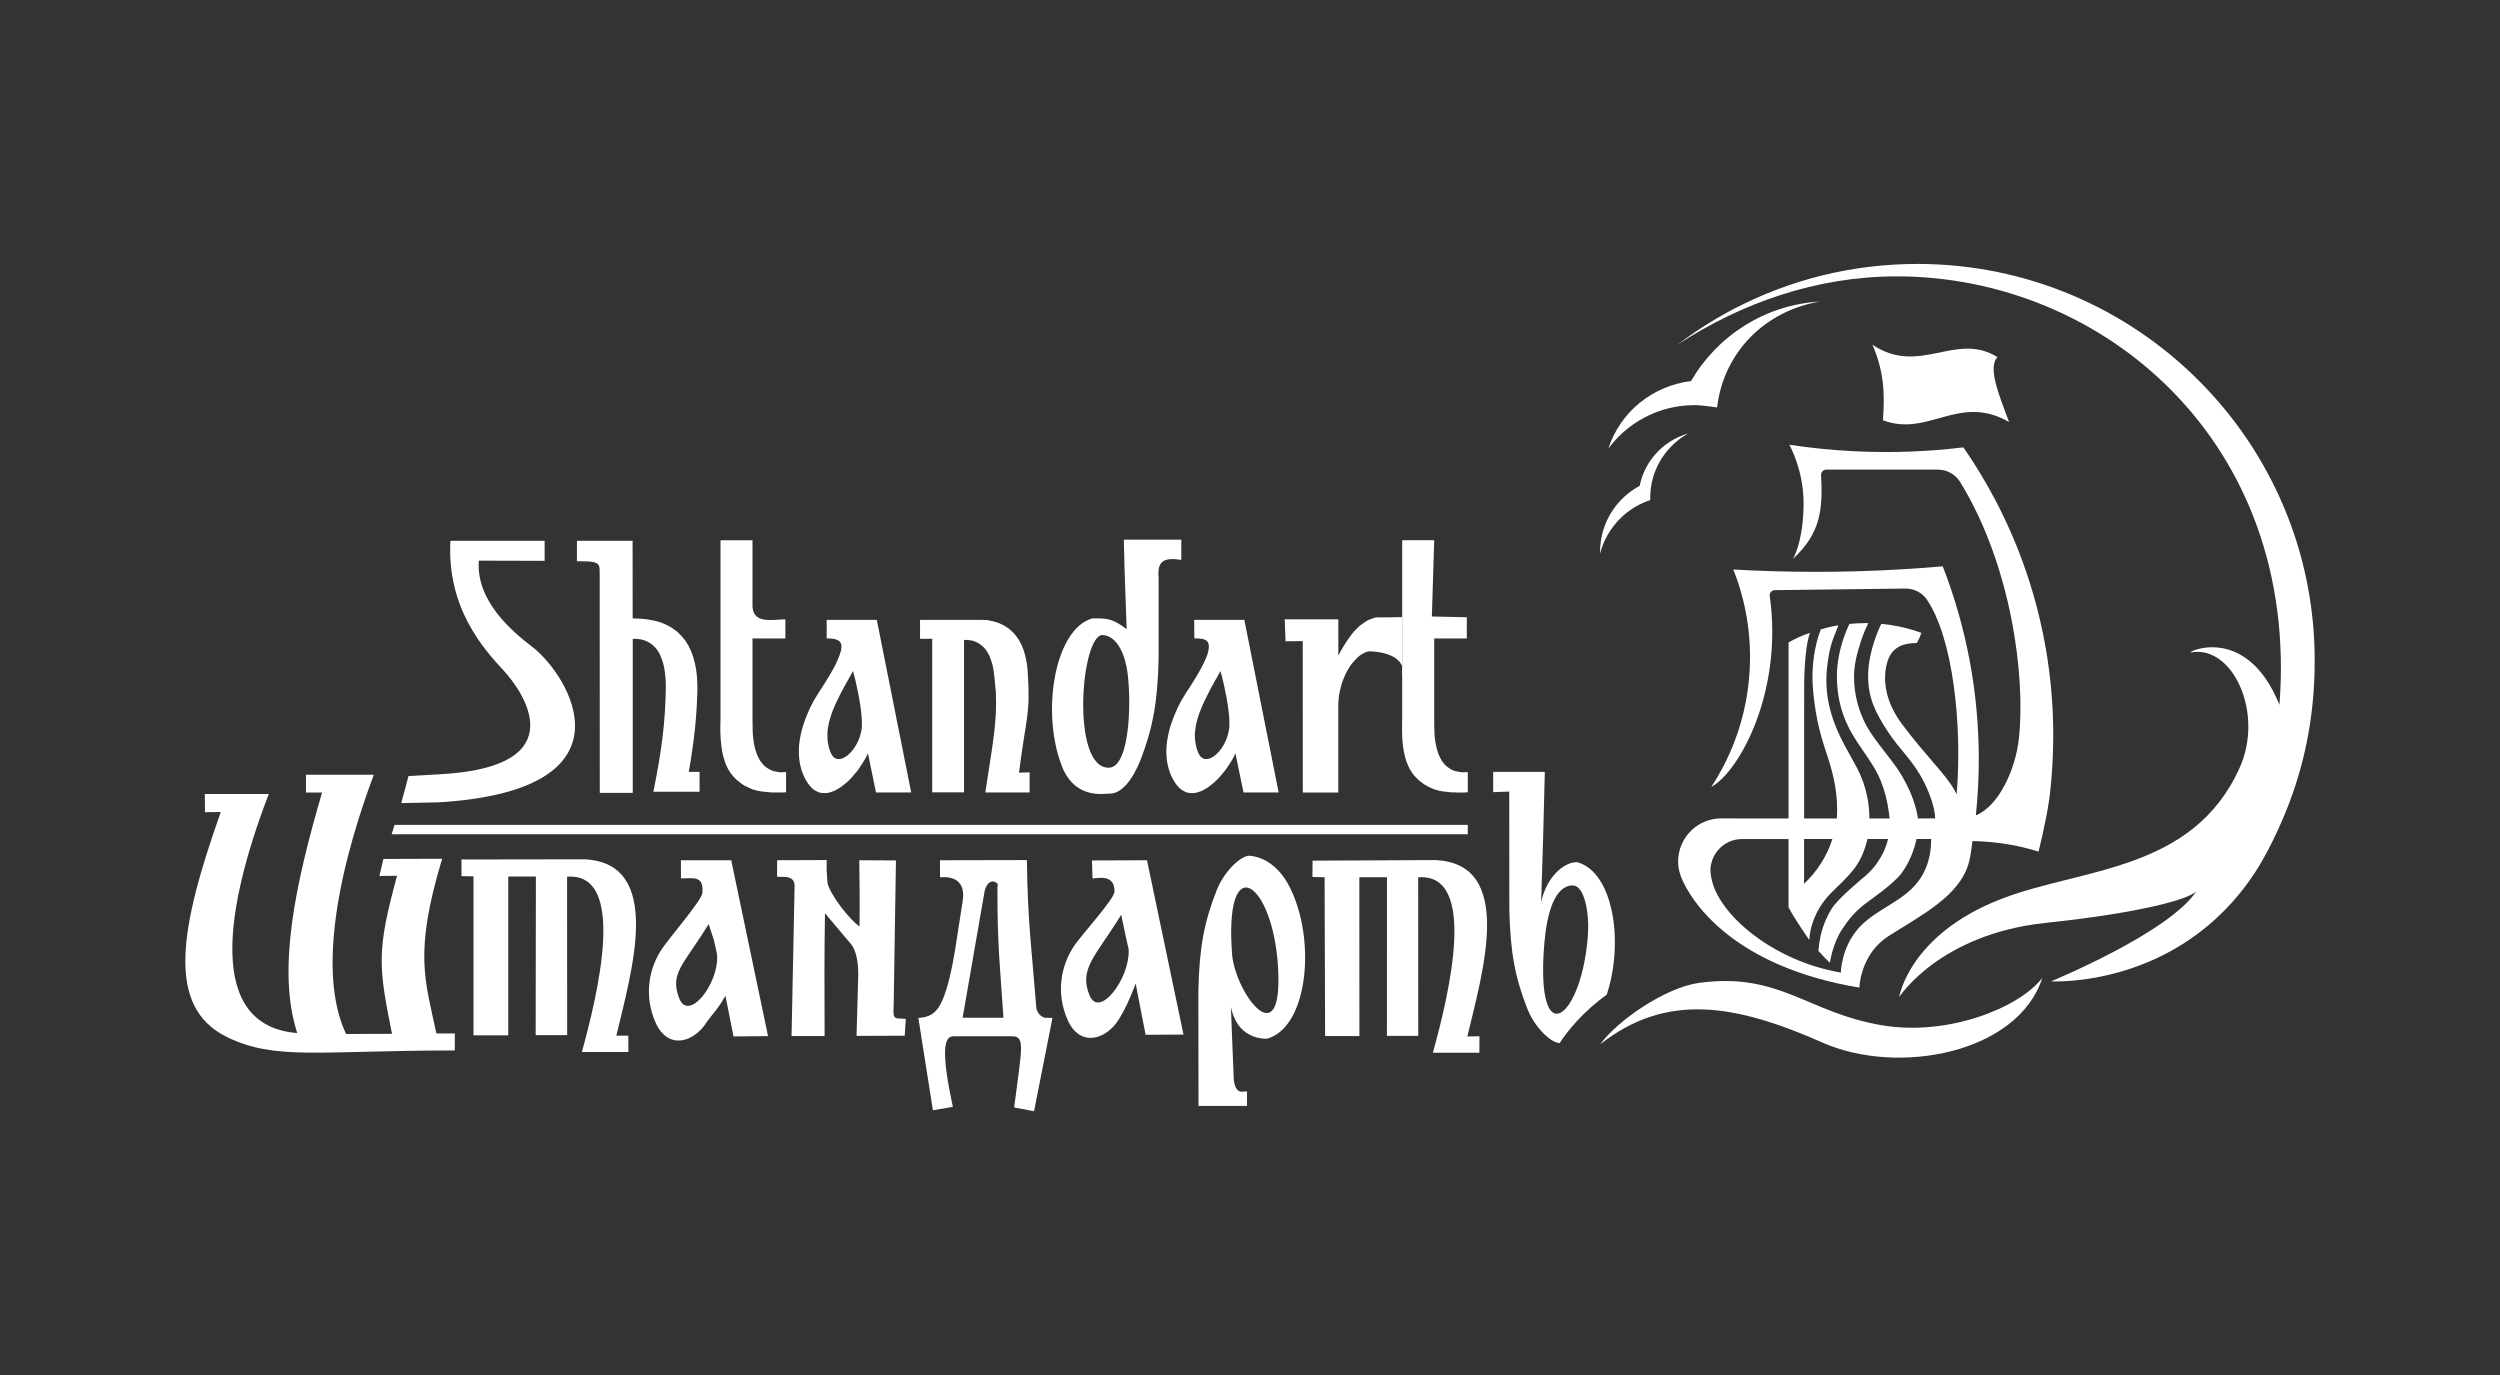 <?xml version="1.0" encoding="UTF-8"?><svg id="a" xmlns="http://www.w3.org/2000/svg" viewBox="0 0 1748.48 961.79"><rect x="0" y="0" width="1748.48" height="961.79" fill="#333333" stroke="none"/><defs><style>.b,.c{fill:#fff;}.c{fill-rule:evenodd;}</style></defs><g><path class="b" d="M1119.46,379.52v.09c-.27,2.04-.4,4.17-.4,6.34,0,.41,0,.82,.01,1.24,.03-.13,.07-.27,.11-.4,3.62-13.68,12.77-25.58,25.1-32.64,3.14-1.81,6.46-3.29,9.88-4.4-.02-.5-.02-1.01-.02-1.52,0-4.89,.68-9.73,2.03-14.37,2.23-7.66,6.3-14.83,11.78-20.71,2.85-3.05,6.05-5.75,9.52-8.01l.12-.08c1.01-.66,2.04-1.27,3.09-1.86-3.57,1.01-7.01,2.44-10.25,4.25-12.08,6.73-20.65,18.31-23.52,31.77l-.12,.57-.51,.28c-14.75,8.07-24.77,22.81-26.81,39.45Z"/><path class="b" d="M1272.99,210.89c-38.55,2.19-72.05,24.02-90.29,55.62-27.1,3.36-49.21,21.53-57.67,46.68l-.22,.62c11.67-15.77,29.37-26.81,49.69-29.71,3.49-.5,7.06-.76,10.69-.76,5.18,0,15.74,1.63,15.74,1.63,4.55-38.92,33.95-67.82,72.06-74.09h0Z"/><path class="b" d="M1430.69,452.87h0s0-.03-.01-.03c-1.14-6.49-2.45-12.93-3.93-19.29-1.47-6.34-3.12-12.6-4.94-18.79-2.81-9.64-6.04-19.11-9.64-28.4-.36-.95-.73-1.88-1.1-2.81-.55-1.39-1.11-2.78-1.69-4.16-4.08-9.89-8.58-19.54-13.5-28.96-.05-.1-.1-.19-.15-.29-6.76-12.9-14.29-25.34-22.53-37.25-6.45,.78-12.93,1.43-19.46,1.93-11.45,.88-23.01,1.33-34.67,1.33-15.64,0-31.08-.8-46.29-2.38-7.15-.74-14.24-1.65-21.28-2.72,4.92,9.7,8.16,20.38,9.43,31.66,1.44,12.82-.07,35.21-6.87,48.12,19.43-18.06,20.83-34.68,19.61-58.56-.11-2.07,1.54-3.81,3.61-3.81h78.17c6.31,0,12.15,3.29,15.46,8.67,35.74,58.04,45.88,135.84,41.07,179.58-2.33,21.25-13.82,46.95-30.08,53.57,1.35-12.91,2.05-26.01,2.05-39.27,0-47.58-8.93-93.07-25.2-134.89l.14-.05c-10.31,.92-20.68,1.65-31.08,2.24-.06,0-.12,.01-.18,.01-8.39,.47-16.81,.86-25.27,1.11-1.62,.06-3.24,.1-4.88,.15-9.17,.24-18.4,.37-27.63,.37-10.58,0-21.12-.17-31.6-.49-8.69-.27-17.35-.64-25.97-1.14,2.61,6.54,4.8,13.29,6.57,20.2,3.14,12.38,4.91,25.31,5.1,38.62,.01,.8,.01,1.6,.01,2.4,0,1.65-.03,3.31-.09,4.94-.04,1.69-.12,3.37-.22,5.06-.06,1.23-.15,2.44-.26,3.67-.5,6.17-1.34,12.24-2.5,18.19-1.79,9.2-4.34,18.13-7.59,26.71-4.3,11.41-9.85,22.21-16.44,32.27,19.85-10.82,50.33-67.02,40.88-133.53-.31-2.15,1.37-4.08,3.54-4.1l91.32-1.11c6.05-.07,11.79,2.84,15.16,7.86,18.1,27.01,24.74,87.04,20.72,135.98-.5-1.02-1.03-2.03-1.61-3.03-6.66-11.59-18.86-22.45-36.31-45.59-9.93-13.17-13.6-26.78-11.66-39.08,1.77-11.22,7.25-17.79,20.57-18,.43-.01,.84-.14,1.28-.19,1.28-2.38,2.18-4.38,3.07-6.97-6.87-2.5-14.05-4.34-21.46-5.49-2.18-.33-4.39-.6-6.62-.82h-.01c-.63,1.51-8.83,17.88-9.16,35.4-.31,16.73,5.65,27.33,13.28,39.22,8.76,13.66,17.54,20.05,25.61,35.68,3.45,6.69,7.99,18.35,7.99,25.78l-12.03,.04c-1.95-12.54-7.17-23.13-12.55-31.95-5.67-9.29-17.87-22.52-23.46-32.83-5.52-10.18-8.72-22.05-8.72-34.4,0-8.74,2.37-17.25,4.94-25.11,1.32-4.04,3.17-8.52,5.11-12.3-.64-.03-1.26-.03-1.9-.03-3.83,0-7.61,.19-11.34,.56-3.39,6.95-6.09,15.09-7.55,23.4-.8,4.45-1.24,8.95-1.24,13.36,0,15.25,3.82,28.68,11.1,40.87,6.67,11.17,15.06,20.94,19.39,31.65,2.9,7.13,4.91,14.72,5.88,22.62,.05,.38,.1,.77,.14,1.15,.06,.46,.13,.91,.18,1.37,.03,.2,.05,.41,.08,.63,.04,.33,.08,.66,.1,1.01h-14.14c-.04-8.42-1.21-20.9-8.48-34.98-8.34-16.14-24.82-38.58-21.06-70.95,1.51-13,2.89-16.82,7.87-29.12-4.89,.73-7.62,1.45-12.29,2.78-4.51,11.56-6.57,26.58-5.64,39.72,1.84,26.04,7.83,41.26,10.83,50.65,3.28,10.28,7.22,25.01,6,41.9h-22.87v-61.73l.03-30.43c-.03-.93-.05-26.55,4.06-37.66-5.98,2.02-9.48,3.74-14.97,6.68v123.09h-.06v.04h-33.51c-8.42-.08-14.23-.03-14.63-.01-.29,.01-.59,.03-.89,.05-.19,.01-.4,.03-.59,.04-.27,.03-.54,.05-.8,.09h-.03c-.13,.01-.27,.04-.4,.06-.37,.04-.73,.09-1.09,.15-.03,0-.05,0-.08,.01-.01-.01-.01,0-.03,0h-.03s-.03,.01-.03,.01c-.2,.04-.4,.08-.6,.12-.13,.01-.26,.04-.38,.06-.65,.13-1.29,.28-1.92,.46-.23,.06-.46,.13-.69,.19-.09,.03-.18,.05-.26,.08-.14,.05-.27,.09-.41,.14-.04,.01-.09,.03-.13,.04-.04,.01-.08,.03-.13,.04-.09,.04-.18,.06-.27,.1-.01,.01-.04,.01-.06,.01-.05,.03-.13,.05-.19,.06-.03,.01-.04,.01-.06,.03-.04,.01-.09,.03-.13,.05-.12,.04-.23,.08-.33,.12-.08,.03-.17,.06-.24,.1-.1,.03-.19,.06-.28,.1-.34,.14-.68,.28-1.02,.43-.42,.18-.83,.37-1.23,.57-.01,.01-.03,.01-.04,.01-.45,.23-.89,.46-1.32,.7,0,0-.01,0-.01,.01-.27,.14-.52,.29-.78,.46-.46,.27-.92,.56-1.37,.87-.66,.46-1.32,.93-1.94,1.44-.63,.5-1.23,1.03-1.81,1.6l-.06,.06c-5.79,5.49-9.4,13.26-9.4,21.87,0,5.01,1.35,9.63,3.37,13.86,2.7,5.63,6.46,11.73,11.48,17.92,14.08,17.41,37.94,35.72,75.11,47.64,2.24,.72,4.51,1.41,6.83,2.07,9.22,2.66,19.21,4.92,30.02,6.69v-.04c.01-.29,.03-.57,.04-.87,.2-4.06,2.66-23.88,20.47-35.24,22.77-14.53,48.98-27.57,55.76-50.43,1.52-5.14,1.99-10.56,2.81-15.89,16.06,.23,31.56,2.78,46.17,7.33,0,0,5.4-21.33,7.42-36.32h0s.04-.03,.06-.04c.06-.5,.13-.98,.18-1.48,.19-1.48,.36-2.98,.52-4.47,1.29-11.84,1.99-23.84,2.08-36,.03-.96,.03-1.93,.03-2.89,0-20.98-1.83-41.54-5.33-61.52Zm-168.94,133.97h.06v-.04h19.75c-3.86,12.1-10.76,22.83-19.81,31.3v-31.26Zm88,10.48c-.96,5.49-3.08,12.15-7.74,18.56-1.53,2.11-3.35,4.19-5.48,6.2-5.98,5.62-13.81,10.09-20.94,14.59h-.01c-3.41,2.16-6.66,4.32-9.45,6.62-1.03,.86-2.1,1.7-3.08,2.59-.49,.45-.96,.91-1.43,1.38-.46,.47-.92,.95-1.35,1.43-.01,.01-.03,.04-.04,.05-12.75,14.13-12.72,31.48-12.75,31.48h-.01c-5.98-1.01-11.82-2.43-17.46-4.15-.97-.31-1.94-.61-2.9-.93-24.46-8.09-45.08-22.29-57.63-37.17-6.76-8.04-11.16-16.26-12.56-23.85-.05-.28-.13-.56-.18-.86-.03-.09-.04-.18-.05-.26-.27-1.34-.28-2.72-.4-4.14-.18-2.21,.43-5.2,1.7-8.52,.13-.33,.28-.65,.45-.97,.11-.27,.26-.54,.41-.8,.06-.12,.12-.22,.18-.32,.17-.31,.34-.6,.52-.89,.15-.26,.32-.51,.51-.77,.01-.01,.04-.04,.04-.06,0,0,.03-.01,.03-.03,.1-.18,.23-.36,.37-.54,.03-.03,.05-.05,.06-.08,.01-.05,.05-.1,.12-.15l.03-.03c.19-.28,.4-.54,.61-.8,.22-.27,.45-.54,.69-.79,.08-.08,.15-.15,.22-.23,.01-.01,.03-.03,.03-.04,.14-.17,.31-.34,.47-.5,.24-.26,.49-.5,.73-.72t.03-.01s.04-.03,.06-.05c.06-.05,.13-.12,.19-.17,.04-.04,.08-.08,.12-.1,.03-.01,.04-.04,.06-.05,.03-.03,.06-.05,.09-.09,.06-.05,.13-.12,.19-.18,.03-.01,.05-.04,.08-.06l.38-.31c.11-.1,.24-.2,.38-.31,.22-.17,.45-.32,.66-.47,.23-.17,.45-.32,.68-.46,.23-.15,.46-.29,.68-.43,.24-.14,.49-.28,.73-.41,.59-.33,1.19-.63,1.8-.88,.33-.15,.66-.28,1-.41,.33-.13,.66-.24,1.01-.34,0,0,.01-.01,.03-.01,.27-.09,.54-.18,.82-.24,.15-.05,.31-.09,.46-.13,.01,0,.03-.01,.04-.01,.27-.08,.54-.13,.8-.19,.18-.04,.36-.08,.54-.1,.03-.01,.05-.01,.08-.01,.1-.03,.22-.03,.32-.05,.1-.03,.2-.04,.32-.05h.06c.08-.01,.17-.03,.26-.04,.14-.03,.27-.05,.41-.06,.4-.05,.79-.09,1.2-.12,.12-.01,.22-.01,.33-.03,.29-.01,.59-.03,.88-.03h32.74v47.75c4.11,8.09,14.52,22.85,14.52,22.85,0,0,0-18.08,15.85-33.52,5.07-4.93,10.21-9.71,14.74-15.32,3.74-4.64,7.55-11.14,10.08-21.77h14.4c-1.44,6.02-4.06,11.61-7.51,16.52-.34,.5-.69,.98-1.06,1.47h0c-.29,.42-.6,.82-.92,1.21-.11,.15-.24,.31-.37,.46-.45,.55-.91,1.09-1.38,1.61-.74,.83-1.51,1.64-2.31,2.41-.57,.57-1.18,1.12-1.79,1.66-1.16,1.02-19.56,16.06-24.02,23.28-4.18,6.73-7.09,14.31-8.46,22.42-.11,.72-.23,1.43-.32,2.16-.03,.14-.05,.28-.06,.42l-.54,4.61c1.39,1.57,2.84,3.12,4.3,4.62,1.24,1.26,2.49,2.52,3.78,3.73,0,0,1.75-13.34,8.56-23.48,2.17-3.24,4.38-6.44,6.99-9.35,.01-.01,.01-.03,.01-.03,3.1-3.46,6.57-6.6,10.32-9.35,.31-.43,17.87-12.19,23.96-20.15,5.9-7.72,9.41-17.59,10.69-24.23h10.27c-.04,2.18-.05,5.95-.87,10.51Z"/><path class="b" d="M1618.84,461.78v1.43c0,33.99-5.89,67.17-17.88,98.67-2.15,5.68-11.47,29.39-23.71,48.13-53.34,81.66-142.76,76.34-142.76,76.34,0,0,82.5-33.9,101.65-63.04-4.78,5.3-37.06,14.92-105.5,22.16-74.18,7.85-102.37,51.89-102.37,51.89,0,0,6.92-43.51,70.96-68.47,56.48-22.02,134.61-18.9,167.32-92.28,16.95-38.02-4.97-85.47-33.97-80.32-5.95,1.06,37.99-21.97,61.65,36.7,14.26-184.59-124.13-299.71-267.56-299.7-56.43,0-108.9,18.71-153.14,47.58,11.52-8.75,23.75-16.62,36.57-23.49,1.01-.55,2.03-1.09,3.05-1.6t.03-.01c38.26-19.92,81.74-31.17,127.86-31.17,153.13,0,277.87,124.08,277.82,277.17Z"/><path class="b" d="M1428.36,684.04c-17.04,52.45-100.53,68.68-153.9,45.07-60.43-26.73-108.92-35.34-155.39,1.36,12.29-16.83,45.8-39.89,69.3-43.07,56.57-7.65,75.35,20.94,128.41,29.75,44.91,7.46,94.53-11.58,111.57-33.11Z"/><path class="b" d="M1405.11,295.15c-35.07-20.19-56.4,10.83-88.19-1.22,1.48-19.82,.41-34.78-7.32-52.81,32.88,22.08,58.27-9.55,87.41,8.67-7.41,7.52,2.27,29.18,8.1,45.35Z"/></g><polygon class="c" points="273.92 583.47 1026.55 583.47 1026.55 576.9 275.93 576.9 273.92 583.47"/><path class="c" d="M306.97,561.15l-26.33,.53,5.07-18.93,21.4-1.19c97.05-5.03,57.87-58.9,44.94-72.8-13.65-14.69-39.66-43.55-37.02-90.54h65.88v14.03l-46.02-.13c-2.12,28.59,24.14,50.17,37.33,60.23,26.12,20.25,75.08,100.2-65.24,108.8Z"/><path class="c" d="M442.54,446.79v107.75h-23.06l-.05-150.63c-.26-9.13,1.96-11.38-13.65-11.38h-2.28v-14.29h38.93l.05,54.27,4.66,.13,5.57,.53,5.07,.93,4.66,1.32,4.18,1.85,3.72,2.12,3.36,2.52,2.95,2.91,2.53,3.05,2.17,3.44,1.81,3.71,1.5,3.97,1.14,4.1,.89,4.23,.62,4.5,.3,4.63,.16,4.63c-.36,19.99-2.28,37.19-6.05,58.77h7.54v13.9h-32.31c5.78-28.59,8.42-48.45,8.74-73.99l-.16-4.24-.36-3.97-.52-3.84-.78-3.57-1.03-3.18-1.24-3.04-1.44-2.65-1.76-2.25-2.01-1.99-2.33-1.59-2.63-1.32-3.01-.92-3.41-.4h-2.47Z"/><path class="c" d="M526.66,514.7l.05,.79,.21,1.72,.21,1.59,.25,1.59,.3,1.46,.37,1.59,.41,1.32,.93,2.78,.52,1.19,.57,1.19,1.24,2.25,.73,.93,.73,.93,.77,.93,.83,.79,.82,.66,.93,.66,.99,.66,.98,.53,1.09,.53,1.09,.4,1.14,.26,1.24,.26,1.23,.26,1.35,.13h1.35l2.78-.13v14.16l-2.83,.13h-6.01l-2.69-.13-2.48-.26-2.38-.26-1.14-.13-1.09-.26-1.03-.13-1.03-.26-.98-.26-.94-.26-.98-.26-.87-.4-.89-.4-.87-.4-.83-.4-.82-.4-.83-.4-1.55-.93-.71-.53-.78-.53-1.44-1.19-.68-.53-.73-.53-.73-.79-.66-.66-1.35-1.46-.62-.79-.62-.79-.57-.79-.57-.93-.52-.79-.52-.93-.93-1.98-.46-1.06-.41-1.06-.37-1.06-.36-1.19-.36-1.19-.32-1.19-.3-1.19-.26-1.32-.25-1.19-.21-1.46-.21-1.32-.15-1.46-.16-1.46-.16-1.46-.11-1.59-.04-1.46-.11-1.72-.05-1.59v-1.72l.05-5.43,.05,.13v-126.54h.2v-.13h22.18v46.2c.46,12.97,15.16,9,23,9.13v13.37h-23v55.99l.11,5.69v1.85l.05,1.85,.11,1.85,.04,.53,.05,.4Z"/><path class="c" d="M588.91,483.19l-1.12,2.12-1.05,2.12-.98,1.99-.93,1.98-.83,1.85-.82,1.85-.73,1.85-.67,1.72-.61,1.85-.53,1.72-.52,1.72-.41,1.59-.3,1.72-.32,1.59-.2,1.46-.16,1.59-.05,1.59v1.46l.05,1.46,.11,1.59,.2,1.46,.62,3.04,.46,1.46,.48,1.46,.52,1.32,.62,1.06,.56,.93,.68,.79,.67,.4,.73,.53,.77,.26,.78,.13h1.65l.93-.26,.94-.26,.93-.53,.98-.53,.98-.66,.99-.79,.93-.93,.93-.93,.93-1.06,.89-1.19,.82-1.19,.83-1.32,.73-1.32,.71-1.46,.62-1.46,.57-1.46,.46-1.59,.41-1.59,.32-1.59,.21-1.59,.09-1.72v-2.78l-.05-1.06-.04-1.19-.11-1.19-.11-1.32-.11-1.19-.16-1.19-.09-1.19-.16-1.19-.21-1.32-.15-1.19-.62-3.71-.26-1.32-.21-1.19-.25-1.32-.26-1.19-.25-1.32-.26-1.32-.3-1.19-.26-1.32-.3-1.19-.26-1.32-.61-2.51-.32-1.19-.62-2.52-.2-.66-1.35,2.38-1.39,2.51-2.59,4.63-1.19,2.12-1.14,2.25Zm17.59,44.87l-.94,1.72-.98,1.85-1.09,1.72-1.14,1.72-1.24,1.85-1.23,1.85-2.79,3.31-1.46,1.72-1.5,1.59-1.55,1.46-1.6,1.32-1.6,1.32-1.65,1.19-1.65,1.06-1.71,.93-1.71,.79-1.71,.53-1.71,.53-1.76,.13h-1.71l-1.71-.13-1.71-.53-1.6-.79-1.6-.93-1.5-1.32-1.44-1.59-1.4-1.85-1.28-2.12-.83-1.59-.78-1.72-.66-1.72-.62-1.59-.46-1.72-.48-1.85-.3-1.72-.3-1.72-.32-3.44-.05-1.85v-1.72l.05-1.72,.11-1.85,.21-1.59,.2-1.85,.32-1.72,.3-1.72,.41-1.72,.42-1.72,.46-1.72,.52-1.72,.52-1.59,.57-1.72,.62-1.59,.62-1.59,1.34-3.18,.68-1.59,.73-1.59,.77-1.46,.73-1.46,.67-1.32,.77-1.32,.94-1.46,.93-1.59,1.09-1.72,1.09-1.72,1.19-1.72,1.19-1.99,1.23-1.85,1.19-1.99,1.24-1.99,1.19-2.12,2.28-3.97,1.03-1.99,.93-1.98c5.07-11.25,5.32-16.55-7.08-16.41v-12.97h35.05l24.05,120.72h-24.62l-5.63-27.4-.52,1.19Z"/><path class="c" d="M674.23,447.58v106.55h-22.24v-107.35h-8.52v-13.24h42.81l4.34,.13,4.23,.93,3.88,1.19,3.47,1.72,3.1,1.99,2.79,2.38,2.38,2.65,2.06,2.91,1.76,3.31,1.46,3.44,1.12,3.71,.89,3.97,.68,4.1,.36,4.23c1.92,30.18-.98,29.65-6.1,70.15l7.4-.13v14.03h-30.97c5.43-35.87,8.17-48.58,7.39-69.89l-1.14-11.91-.52-3.84-.71-3.57-.99-3.31-1.12-2.91-1.4-2.65-1.65-2.38-1.91-1.99-2.18-1.59-2.42-1.32-2.79-.93-3.15-.4h-2.28Z"/><path class="c" d="M775.68,536.93c-26.99,.93-19.75-93.45-4.45-92.79,8.27,.4,14.43,9.93,16.8,22.9,3.47,18.93,2.95,69.36-12.35,69.89Zm12.31-96.89c-.83-25.15-1.51-37.46-1.97-62.61h40.17v14.16c-11.73-1.85-17.01,.4-15.87,12.44v56.65c-.67,29.78-3.83,47.78-12.51,70.55-5.64,14.16-13.45,24.09-21.97,23.82-4.71,.13-22.56,3.31-32.01-16.41-16.4-37.59-6.83-98.74,20.21-106.16,9.46,0,13.45-.4,23.95,7.55Z"/><path class="c" d="M845.94,483.19l-1.09,2.12-1.03,2.12-.98,1.99-.93,1.98-.89,1.85-.77,1.85-.73,1.85-.68,1.72-.62,1.85-.57,1.72-.46,1.72-.41,1.59-.36,1.72-.26,1.59-.2,1.46-.16,1.59-.11,1.59v1.46l.05,1.46,.16,1.59,.2,1.46,.26,1.45,.36,1.59,.41,1.46,.52,1.46,.53,1.32,.56,1.06,.62,.93,.67,.79,.68,.4,.73,.53,.71,.26,.78,.13h1.71l.93-.26,.93-.26,.94-.53,.98-.53,.93-.66,.98-.79,.99-.93,.93-.93,.93-1.06,.89-1.19,.82-1.19,.83-1.32,.71-1.32,.67-1.46,.62-1.46,.57-1.46,.46-1.59,.41-1.59,.32-1.59,.25-1.59,.11-1.72v-2.78l-.05-1.06-.09-1.19-.05-1.19-.11-1.32-.16-1.19-.11-1.19-.46-3.71-.82-4.9-.21-1.32-.52-2.52-.26-1.19-.25-1.32-.26-1.32-.25-1.19-.32-1.32-.25-1.19-.32-1.32-.61-2.51-.32-1.19-.62-2.52-.16-.66-1.39,2.38-1.35,2.51-1.34,2.25-1.24,2.38-1.24,2.12-1.14,2.25Zm17.59,44.87l-.89,1.72-.98,1.85-1.09,1.72-1.14,1.72-1.24,1.85-1.28,1.85-1.35,1.59-1.39,1.72-1.51,1.72-1.5,1.59-1.55,1.46-1.55,1.32-1.65,1.32-1.6,1.19-1.71,1.06-1.65,.93-1.71,.79-1.76,.53-1.71,.53-1.71,.13h-1.71l-1.71-.13-1.71-.53-1.65-.79-1.55-.93-1.55-1.32-1.44-1.59-1.35-1.85-1.3-2.12-.87-1.59-.78-1.72-.66-1.72-.57-1.59-.52-1.72-.42-1.85-.36-1.72-.26-1.72-.2-1.72-.21-3.57v-1.72l.21-3.57,.16-1.59,.25-1.85,.32-1.72,.3-1.72,.36-1.72,.46-1.72,.42-1.72,.52-1.72,1.71-4.9,.66-1.59,.62-1.59,.73-1.59,.67-1.59,.71-1.59,.73-1.46,.78-1.46,.68-1.32,.77-1.32,.89-1.46,.98-1.59,1.03-1.72,1.14-1.72,1.19-1.72,2.37-3.84,1.24-1.99,1.24-1.99,1.19-2.12,1.14-1.99,1.09-1.99,1.03-1.99,.98-1.98,.83-1.85,.77-1.85,.62-1.72c2.9-9.93-1.19-10.99-9.2-10.99l-.16-12.97h35.1l24,120.72h-24.57l-5.68-27.4-.52,1.19Z"/><path class="c" d="M899.09,448.51l-.57-15.35h37.49v25.28l.68-1.19,.87-1.59,.89-1.59,.93-1.59,.98-1.59,.98-1.59,2.08-3.04,2.28-3.04,1.18-1.46,1.24-1.32,1.35-1.32,1.34-1.32,1.46-1.06,1.5-1.06,1.55-1.06,1.6-.93,1.71-.66,1.81-.66,1.81-.53c6.14,0,12.3-.13,18.45-.26v41.83c3.31-11.12-7.7-17.47-22.81-17.87l-1.28,.13-1.3,.4-1.39,.66-1.4,.79-1.44,.93-1.46,1.19-1.44,1.46-1.39,1.59-1.4,1.59-1.34,1.85-1.24,2.12-1.24,2.12-1.09,2.38-1.03,2.51-.93,2.52-.78,2.78-.67,2.78-.52,2.91-.36,3.04-.21,3.04v61.95h-24.82l-.05-105.89-11.99,.13Z"/><polygon class="c" points="1003.38 514.7 1003.44 515.49 1003.65 517.21 1003.85 518.8 1004.47 521.84 1004.83 523.43 1005.2 524.75 1006.12 527.53 1006.64 528.73 1007.21 529.92 1008.45 532.17 1009.17 533.09 1009.9 534.02 1010.68 534.95 1011.5 535.74 1012.39 536.4 1013.26 537.06 1014.24 537.73 1015.23 538.26 1016.32 538.79 1017.4 539.18 1018.58 539.45 1019.77 539.71 1021.07 539.98 1022.37 540.11 1023.76 540.11 1026.55 539.98 1026.55 554.14 1023.65 554.27 1022.1 554.27 1020.61 554.27 1019.1 554.27 1016.32 554.14 1015.02 554.14 1013.72 554.01 1012.48 553.87 1010.11 553.61 1009.02 553.48 1006.85 553.08 1005.86 552.82 1004.83 552.55 1003.9 552.29 1002.97 552.02 1002.03 551.62 1001.16 551.23 1000.29 550.83 999.45 550.43 998.63 550.04 996.3 548.71 995.52 548.18 994.81 547.65 992.62 545.93 991.91 545.4 991.18 544.61 990.51 543.95 989.17 542.49 988.55 541.7 987.92 540.9 987.35 540.11 986.79 539.18 986.27 538.39 985.75 537.46 984.83 535.48 984.4 534.42 983.58 532.3 983.23 531.11 982.85 529.92 982.55 528.73 982.29 527.53 981.98 526.21 981.72 525.02 981.52 523.56 981.31 522.24 981.15 520.78 981 519.33 980.84 517.87 980.74 516.28 980.68 514.83 980.58 511.52 980.58 504.37 980.68 504.5 980.68 377.96 980.84 377.96 980.84 377.83 1003.08 377.83 1001.43 431.17 1025.87 431.7 1025.87 446.53 1003.08 446.53 1003.08 502.52 1003.12 508.21 1003.17 510.06 1003.23 511.91 1003.33 513.77 1003.38 514.3 1003.38 514.7"/><path class="c" d="M207.89,722.51c-14.38-44.08-1.19-104.83,17.38-168.24h-11.28v-12.44h47.41c-29.93,80.61-36.76,144.94-19.34,181.34l32.11-.13c-9.77-48.18-10.55-58.64,3.52-110.52l-12.36,.13,2.85-11.91,41.06-.13c-20.17,66.71-11.64,85.51-4.04,122.17h12.92l-.04,11.91c-94.88,0-125.5,7.15-159.37-9.4-43.22-21.18-32.77-76.9-4.29-157.38l-11.07,.13-.09-12.71h44.71c-30.6,79.82-43.84,162.15,19.91,167.18Z"/><path class="c" d="M697.81,618.2c-5.43-5.03-8.68,2.25-9.2,5.16l-15.35,88.42h28.54c-2.54-37.99-4.29-51.23-4.2-90.8l.21-2.78Zm-31.38,155.93l-13.96,2.38-10.18-64.59c10.23-.66,14.89-4.63,19.85-20.78,4.91-16.28,7.03-35.47,11.16-61.02,1.24-7.41-.15-17.87-15.87-16.55v-11.91l60.76-.13c.57,43.81,3.31,61.55,6.67,104.04,1.55,4.76,4.14,5.43,5.59,6.22l5.64,.13-12.88,65.26-13.91-2.65c4.96-39.71,8.13-49.77-1.14-49.77h-41.47c-6.87,0-8.27,12.18-.25,49.51v-.13Z"/><path class="c" d="M861.82,668.64c3.04,27,35.51,70.02,32.06,8.21-3.36-60.36-38.27-84.71-32.06-8.21Zm-.94,35.61c.73,21.05,1.24,29.78,2.02,50.83,1.28,10.72,6.16,8.21,9.25,8.21v10.19h-33.93l-.09-80.61c.66-29.78,3.92-47.78,12.92-70.55,5.8-14.03,17.17-23.83,22.75-23.83,9.82,.79,21.87,7.28,29.73,25.15,16.96,37.46,10.39,95.44-17.53,102.85-9.82,0-21.46-4.77-25.14-22.24Z"/><path class="c" d="M396.62,613.17l.05,110.79h-22.03l.16-110.92h-19.34v111.05h-24.3v-111.19l-8.38-.13-.05-11.65,85.83-.13c56.22,2.38,32.95,79.02,22.5,123.37h8.38c0,3.84,.04,7.54,.04,11.38h-32.52c11.07-40.37,31.95-125.88-10.34-122.57Z"/><path class="c" d="M495.64,646.27c-17.79,28.99-27.31,34.15-20.69,51.76,6.46,16.94,27.04-9.13,26.63-28.59-.05-3.04-.21-2.38-2.28-11.91l-3.67-11.25Zm15.77-44.61l25.75,122.97-24.14,.26-5.64-28.46c-5.63,9.79-8.37,11.91-12.92,18.13-9.16,14.82-27.31,19.85-35.88,.79-8.38-18.8-4.96-38.39,4.96-52.55,5.32-7.68,27.35-33.36,27.72-38.25,.98-12.18-5.8-10.32-15-10.19-.05,0,.05-8.6-.05-12.71h35.21Z"/><path class="c" d="M632.76,724.36l-33.71,.13,1.19-42.23c.16-11.52-2.17-18.53-5.17-22.11l-18.1-21.44c-.46,28.2-.41,51.23-.25,85.91h-23.11l2.12-105.1c.05-5.03-3.73-5.96-6.72-6.22l-5.53-.13,.05-11.52,34.69-.13c-.16,6.75-.11,7.55,.46,15.62,1.35,8.08,15.73,26.34,22.44,30.84,.32-16.02,0-30.18-.15-46.33l25.64,.13-1.55,99.54c.05,5.82-1.4,10.85,3.15,10.99l5.28,.26-.73,11.91v-.13Z"/><path class="c" d="M784.15,639.78c-17.78,28.99-29.88,37.72-22.12,56.39,6.87,16.41,27.76-11.52,27.35-30.97-.05-3.04,.16,0-1.87-9.53l-3.36-15.88Zm18.05-38.12l25.53,121.91-26.51,.13-6.94-35.74c-4.5,11.65-7.49,18-11.64,24.75-9.15,14.82-27.29,19.85-35.88,.79-8.38-18.79-4.96-38.39,4.96-52.68,5.33-7.55,27.56-32.16,27.72-37.06,.46-12.84-12.1-9.4-15.35-9.4-.05,0-.26-8.34-.36-12.57l38.47-.13Z"/><path class="c" d="M991.86,613.7l.05,110.79h-21.92l.04-110.92h-19.32l.04,111.06h-23.98l-.36-111.06-8.49-.26,.05-11.38,85.83-.4c56.2,2.38,32.95,79.02,22.45,123.37l8.47-.13-.05,11.52h-32.52c11.12-40.37,31.95-126.01-10.28-122.7v.13Z"/><path class="c" d="M1102.93,602.98c-9.68,0-21.42,10.85-25.08,28.06,.87-24.88,2.06-66.31,2.58-91.2h-36.11v14.17l11.24-.4,.05,82.59c.68,29.39,3.88,47.26,12.77,69.76,5.75,13.9,17.01,23.56,22.49,23.56,4.85-8.03,17.24-22.84,32.85-33.8,12.2-36.7,4.68-86.03-20.79-92.75Zm7.74,48.98c-3.31,59.7-37.12,87.5-30.6,8.08,1.76-21.32,7.29-40.77,19.91-40.77,8.12,0,11.48,18.93,10.69,32.69Z"/></svg>